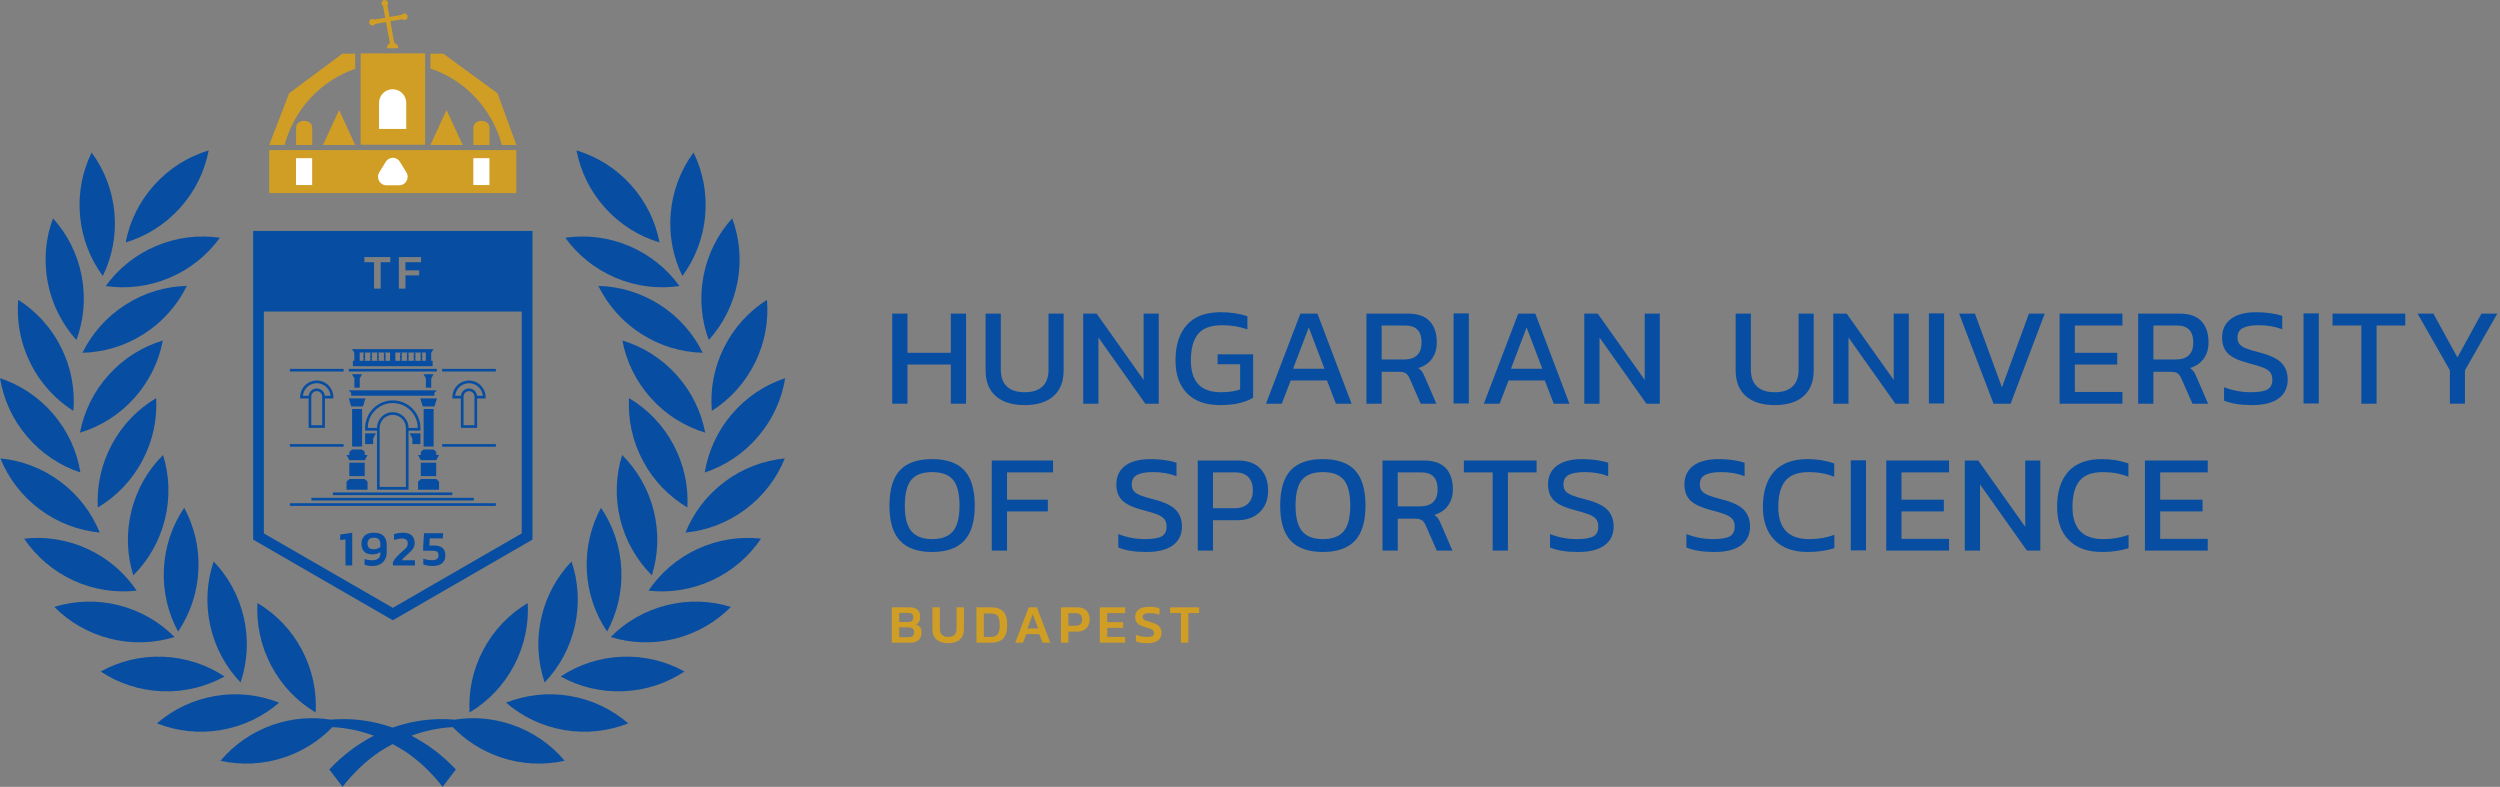 <?xml version="1.0" encoding="UTF-8" standalone="no"?>
<!DOCTYPE svg PUBLIC "-//W3C//DTD SVG 1.1//EN" "http://www.w3.org/Graphics/SVG/1.1/DTD/svg11.dtd">
<svg width="100%" height="100%" viewBox="0 0 753 237" version="1.1" xmlns="http://www.w3.org/2000/svg" xmlns:xlink="http://www.w3.org/1999/xlink" xml:space="preserve" xmlns:serif="http://www.serif.com/" style="fill-rule:evenodd;clip-rule:evenodd;stroke-linejoin:round;stroke-miterlimit:2;">
    <rect x="0" y="0" width="753" height="237" fill="#808080" stroke="none"/>
    <g transform="matrix(2.761,0,0,2.761,268.621,193.565)">
        <path d="M0,-3.849L1.948,-3.849C2.331,-3.849 2.618,-3.759 2.809,-3.58C3,-3.401 3.096,-3.144 3.096,-2.809C3.096,-2.61 3.057,-2.439 2.979,-2.298C2.902,-2.157 2.793,-2.048 2.654,-1.972C2.845,-1.912 2.99,-1.816 3.09,-1.682C3.19,-1.549 3.239,-1.363 3.239,-1.124C3.239,-0.753 3.135,-0.473 2.926,-0.284C2.716,-0.095 2.415,0 2.02,0L0,0L0,-3.849ZM1.799,-2.253C2.162,-2.253 2.343,-2.417 2.343,-2.743C2.343,-2.919 2.298,-3.047 2.208,-3.129C2.119,-3.211 1.962,-3.251 1.739,-3.251L0.807,-3.251L0.807,-2.253L1.799,-2.253ZM1.829,-0.592C2.036,-0.592 2.186,-0.635 2.28,-0.72C2.374,-0.806 2.421,-0.952 2.421,-1.159C2.421,-1.335 2.372,-1.463 2.274,-1.545C2.176,-1.627 2.01,-1.668 1.775,-1.668L0.807,-1.668L0.807,-0.592L1.829,-0.592Z" style="fill:rgb(208,158,37);fill-rule:nonzero;"/>
    </g>
    <g transform="matrix(2.761,0,0,2.761,282.12,184.012)">
        <path d="M0,3.131C-0.305,2.872 -0.457,2.5 -0.457,2.014L-0.457,-0.389L0.35,-0.389L0.35,1.954C0.35,2.245 0.428,2.464 0.586,2.611C0.743,2.759 0.969,2.832 1.264,2.832C1.559,2.832 1.784,2.759 1.94,2.611C2.095,2.464 2.173,2.245 2.173,1.954L2.173,-0.389L2.979,-0.389L2.979,2.014C2.979,2.496 2.828,2.867 2.525,3.128C2.222,3.389 1.802,3.52 1.264,3.52C0.726,3.52 0.305,3.39 0,3.131" style="fill:rgb(208,158,37);fill-rule:nonzero;"/>
    </g>
    <g transform="matrix(2.761,0,0,2.761,294.106,193.565)">
        <path d="M0,-3.849L1.614,-3.849C2.203,-3.849 2.642,-3.697 2.929,-3.392C3.215,-3.087 3.359,-2.592 3.359,-1.906C3.359,-1.253 3.215,-0.772 2.929,-0.463C2.642,-0.154 2.203,0 1.614,0L0,0L0,-3.849ZM1.5,-0.622C1.743,-0.622 1.938,-0.657 2.086,-0.729C2.233,-0.801 2.346,-0.93 2.424,-1.118C2.501,-1.305 2.54,-1.568 2.54,-1.906C2.54,-2.249 2.505,-2.512 2.436,-2.696C2.366,-2.879 2.257,-3.005 2.11,-3.075C1.962,-3.145 1.759,-3.18 1.5,-3.18L0.807,-3.18L0.807,-0.622L1.5,-0.622Z" style="fill:rgb(208,158,37);fill-rule:nonzero;"/>
    </g>
    <g transform="matrix(2.761,0,0,2.761,309.856,193.565)">
        <path d="M0,-3.849L0.885,-3.849L2.349,0L1.512,0L1.147,-0.926L-0.269,-0.926L-0.628,0L-1.47,0L0,-3.849ZM1.028,-1.548L0.436,-3.096L-0.149,-1.548L1.028,-1.548Z" style="fill:rgb(208,158,37);fill-rule:nonzero;"/>
    </g>
    <g transform="matrix(2.761,0,0,2.761,319.567,193.565)">
        <path d="M0,-3.849L1.805,-3.849C2.239,-3.849 2.568,-3.728 2.791,-3.484C3.014,-3.241 3.126,-2.921 3.126,-2.522C3.126,-2.263 3.071,-2.034 2.961,-1.835C2.852,-1.636 2.696,-1.481 2.492,-1.372C2.289,-1.262 2.052,-1.207 1.781,-1.207L0.807,-1.207L0.807,0L0,0L0,-3.849ZM1.614,-1.847C1.841,-1.847 2.014,-1.906 2.134,-2.026C2.253,-2.146 2.313,-2.311 2.313,-2.522C2.313,-2.745 2.257,-2.916 2.146,-3.033C2.034,-3.151 1.867,-3.209 1.643,-3.209L0.807,-3.209L0.807,-1.847L1.614,-1.847Z" style="fill:rgb(208,158,37);fill-rule:nonzero;"/>
    </g>
    <g transform="matrix(2.761,0,0,2.761,331.27,193.565)">
        <path d="M0,-3.849L2.761,-3.849L2.761,-3.221L0.807,-3.221L0.807,-2.235L2.54,-2.235L2.54,-1.614L0.807,-1.614L0.807,-0.622L2.761,-0.622L2.761,0L0,0L0,-3.849Z" style="fill:rgb(208,158,37);fill-rule:nonzero;"/>
    </g>
    <g transform="matrix(2.761,0,0,2.761,342.115,183.351)">
        <path d="M0,3.55L0,2.839C0.179,2.911 0.371,2.968 0.574,3.012C0.777,3.056 0.974,3.078 1.166,3.078C1.464,3.078 1.675,3.05 1.796,2.994C1.918,2.939 1.978,2.823 1.978,2.648C1.978,2.532 1.951,2.441 1.895,2.373C1.839,2.305 1.747,2.246 1.62,2.196C1.492,2.146 1.293,2.084 1.022,2.008C0.62,1.897 0.337,1.757 0.173,1.59C0.01,1.422 -0.072,1.191 -0.072,0.896C-0.072,0.542 0.058,0.269 0.317,0.077C0.576,-0.114 0.952,-0.209 1.447,-0.209C1.67,-0.209 1.882,-0.195 2.083,-0.164C2.284,-0.135 2.449,-0.096 2.576,-0.048L2.576,0.663C2.249,0.54 1.909,0.478 1.554,0.478C1.283,0.478 1.081,0.508 0.947,0.567C0.814,0.627 0.747,0.737 0.747,0.896C0.747,0.996 0.772,1.076 0.822,1.136C0.872,1.195 0.955,1.248 1.073,1.294C1.19,1.34 1.373,1.395 1.62,1.458C2.066,1.578 2.375,1.732 2.546,1.921C2.717,2.111 2.803,2.353 2.803,2.648C2.803,2.994 2.672,3.266 2.409,3.463C2.146,3.661 1.757,3.759 1.243,3.759C0.729,3.759 0.315,3.69 0,3.55" style="fill:rgb(208,158,37);fill-rule:nonzero;"/>
    </g>
    <g transform="matrix(2.761,0,0,2.761,355.702,191.852)">
        <path d="M0,-2.607L-1.184,-2.607L-1.184,-3.228L1.984,-3.228L1.984,-2.607L0.807,-2.607L0.807,0.621L0,0.621L0,-2.607Z" style="fill:rgb(208,158,37);fill-rule:nonzero;"/>
    </g>
    <g transform="matrix(2.761,0,0,2.761,-162.409,-1099.79)">
        <rect x="88.191" y="414.704" width="26.957" height="4.689" style="fill:rgb(208,158,37);"/>
    </g>
    <g transform="matrix(2.761,0,0,2.761,-162.409,-1099.78)">
        <rect x="91.118" y="415.583" width="1.758" height="2.93" style="fill:white;"/>
    </g>
    <g transform="matrix(2.761,0,0,2.761,-162.409,-1099.78)">
        <rect x="110.459" y="415.583" width="1.758" height="2.93" style="fill:white;"/>
    </g>
    <g transform="matrix(2.761,0,0,2.761,89.185,41.684)">
        <path d="M0,-1.199L0,0.719L1.758,0.719L1.758,-1.199C1.758,-1.596 1.364,-1.918 0.879,-1.918C0.394,-1.918 0,-1.596 0,-1.199" style="fill:rgb(208,158,37);fill-rule:nonzero;"/>
    </g>
    <g transform="matrix(2.761,0,0,2.761,142.588,41.684)">
        <path d="M0,-1.199L0,0.719L1.758,0.719L1.758,-1.199C1.758,-1.596 1.364,-1.918 0.879,-1.918C0.394,-1.918 0,-1.596 0,-1.199" style="fill:rgb(208,158,37);fill-rule:nonzero;"/>
    </g>
    <g transform="matrix(2.761,0,0,2.761,106.986,33.152)">
        <path d="M0,3.809L-1.758,0L-3.516,3.809L0,3.809Z" style="fill:rgb(208,158,37);fill-rule:nonzero;"/>
    </g>
    <g transform="matrix(2.761,0,0,2.761,139.351,33.152)">
        <path d="M0,3.809L-1.758,0L-3.516,3.809L0,3.809Z" style="fill:rgb(208,158,37);fill-rule:nonzero;"/>
    </g>
    <g transform="matrix(2.761,0,0,2.761,112.167,6.864)">
        <path d="M0,0.294C0.127,0.294 0.238,0.227 0.301,0.127L1.484,-0.082L1.908,2.227C1.708,2.331 1.57,2.539 1.57,2.78L2.824,2.78C2.824,2.501 2.64,2.267 2.388,2.186L1.957,-0.166L3.249,-0.394C3.312,-0.341 3.392,-0.307 3.48,-0.307C3.678,-0.307 3.837,-0.467 3.837,-0.664C3.837,-0.861 3.678,-1.021 3.48,-1.021C3.36,-1.021 3.255,-0.961 3.19,-0.87L1.87,-0.637L1.636,-1.914C1.681,-1.973 1.71,-2.047 1.71,-2.129C1.71,-2.326 1.55,-2.486 1.353,-2.486C1.155,-2.486 0.996,-2.326 0.996,-2.129C0.996,-2.001 1.063,-1.889 1.164,-1.826L1.398,-0.554L0.217,-0.345C0.157,-0.391 0.082,-0.42 0,-0.42C-0.197,-0.42 -0.357,-0.26 -0.357,-0.063C-0.357,0.134 -0.197,0.294 0,0.294" style="fill:rgb(208,158,37);fill-rule:nonzero;"/>
    </g>
    <g transform="matrix(-2.761,0,0,2.761,399.033,-1143.47)">
        <rect x="98.151" y="419.977" width="7.033" height="9.963" style="fill:rgb(208,158,37);"/>
    </g>
    <g transform="matrix(2.761,0,0,2.761,151.16,16.16)">
        <path d="M0,9.963L1.584,9.963L-0.475,4.324L-6.392,0L-7.793,0L-7.793,1.622C-4.012,2.878 -1.062,6.019 0,9.963" style="fill:rgb(208,158,37);fill-rule:nonzero;"/>
    </g>
    <g transform="matrix(2.761,0,0,2.761,106.986,39.099)">
        <path d="M0,-6.653L0,-8.308L-1.395,-8.308L-7.208,-3.984L-9.377,1.655L-7.705,1.655C-6.651,-2.255 -3.739,-5.376 0,-6.653" style="fill:rgb(208,158,37);fill-rule:nonzero;"/>
    </g>
    <g transform="matrix(-0.461,-2.722,-2.722,0.461,59.529,197.131)">
        <path d="M-6.667,-7.89C-5.472,-5.917 -4.782,-3.604 -4.783,-1.129C-4.782,1.347 -5.472,3.66 -6.667,5.633C-7.862,3.661 -8.551,1.346 -8.551,-1.129C-8.55,-3.604 -7.862,-5.918 -6.667,-7.89" style="fill:rgb(7,78,162);fill-rule:nonzero;"/>
    </g>
    <g transform="matrix(0.111,-2.759,-2.759,-0.111,50.476,184.398)">
        <path d="M-6.756,-6.49C-5.56,-4.517 -4.872,-2.203 -4.872,0.272C-4.872,2.747 -5.561,5.061 -6.756,7.033C-7.952,5.061 -8.64,2.747 -8.64,0.272C-8.64,-2.203 -7.951,-4.517 -6.756,-6.49" style="fill:rgb(7,78,162);fill-rule:nonzero;"/>
    </g>
    <g transform="matrix(0.671,-2.678,-2.678,-0.671,43.264,170.873)">
        <path d="M-6.559,-5.118C-5.364,-3.146 -4.675,-0.832 -4.675,1.643C-4.675,4.119 -5.364,6.433 -6.559,8.405C-7.754,6.433 -8.444,4.119 -8.443,1.644C-8.443,-0.832 -7.754,-3.146 -6.559,-5.118" style="fill:rgb(7,78,162);fill-rule:nonzero;"/>
    </g>
    <g transform="matrix(1.158,-2.507,-2.507,-1.158,38.439,157.969)">
        <path d="M-6.138,-3.926C-4.943,-1.954 -4.254,0.36 -4.254,2.835C-4.254,5.31 -4.943,7.625 -6.138,9.597C-7.333,7.624 -8.022,5.31 -8.023,2.836C-8.023,0.361 -7.334,-1.954 -6.138,-3.926" style="fill:rgb(7,78,162);fill-rule:nonzero;"/>
    </g>
    <g transform="matrix(2.213,1.652,1.652,-2.213,10.091,150.721)">
        <path d="M1.127,-0.374C3.602,-0.375 5.917,0.315 7.888,1.51C5.916,2.706 3.602,3.394 1.127,3.393C-1.348,3.394 -3.662,2.706 -5.634,1.51C-3.662,0.314 -1.347,-0.375 1.127,-0.374" style="fill:rgb(7,78,162);fill-rule:nonzero;"/>
    </g>
    <g transform="matrix(2.101,-1.791,-1.791,-2.101,30.549,131.067)">
        <path d="M-4.387,-1.616C-3.191,0.356 -2.504,2.67 -2.503,5.145C-2.503,7.62 -3.192,9.935 -4.387,11.907C-5.583,9.935 -6.27,7.621 -6.271,5.146C-6.271,2.671 -5.582,0.357 -4.387,-1.616" style="fill:rgb(7,78,162);fill-rule:nonzero;"/>
    </g>
    <g transform="matrix(2.473,-1.228,-1.228,-2.473,28.664,118.318)">
        <path d="M-3.007,-0.705C-1.811,1.267 -1.123,3.581 -1.123,6.056C-1.123,8.532 -1.811,10.846 -3.007,12.818C-4.202,10.845 -4.891,8.532 -4.89,6.057C-4.891,3.582 -4.202,1.267 -3.007,-0.705" style="fill:rgb(7,78,162);fill-rule:nonzero;"/>
    </g>
    <g transform="matrix(2.711,-0.522,-0.522,-2.711,26.423,101.413)">
        <path d="M-1.279,-0.122C-0.083,1.85 0.605,4.165 0.605,6.64C0.605,9.114 -0.084,11.428 -1.279,13.401C-2.475,11.429 -3.163,9.114 -3.163,6.639C-3.163,4.165 -2.474,1.851 -1.279,-0.122" style="fill:rgb(7,78,162);fill-rule:nonzero;"/>
    </g>
    <g transform="matrix(2.75,-0.249,-0.249,-2.75,32.633,82.907)">
        <path d="M-0.609,-0.027C0.587,1.945 1.275,4.259 1.275,6.734C1.275,9.209 0.586,11.524 -0.609,13.495C-1.805,11.523 -2.493,9.209 -2.493,6.735C-2.493,4.26 -1.804,1.945 -0.609,-0.027" style="fill:rgb(7,78,162);fill-rule:nonzero;"/>
    </g>
    <g transform="matrix(1.849,-2.05,-2.05,-1.849,55.523,58.631)">
        <path d="M-1.399,-0.622C1.076,-0.622 3.39,0.066 5.363,1.261C3.391,2.457 1.076,3.146 -1.399,3.146C-3.874,3.146 -6.188,2.458 -8.16,1.263C-6.188,0.067 -3.874,-0.622 -1.399,-0.622" style="fill:rgb(7,78,162);fill-rule:nonzero;"/>
    </g>
    <g transform="matrix(-1.49,-2.325,-2.325,1.49,23.591,88.384)">
        <path d="M-5.693,-10.41C-4.498,-8.437 -3.809,-6.122 -3.809,-3.647C-3.809,-1.173 -4.497,1.141 -5.693,3.114C-6.889,1.141 -7.578,-1.173 -7.577,-3.648C-7.577,-6.123 -6.889,-8.437 -5.693,-10.41" style="fill:rgb(7,78,162);fill-rule:nonzero;"/>
    </g>
    <g transform="matrix(2.543,-1.076,-1.076,-2.543,52.767,82.506)">
        <path d="M-0.734,-0.149C1.74,-0.149 4.055,0.539 6.028,1.734C4.055,2.931 1.741,3.619 -0.734,3.619C-3.209,3.619 -5.524,2.931 -7.496,1.735C-5.524,0.54 -3.209,-0.149 -0.734,-0.149" style="fill:rgb(7,78,162);fill-rule:nonzero;"/>
    </g>
    <g transform="matrix(1.846,-2.053,-2.053,-1.846,41.74,115.886)">
        <path d="M-1.401,-0.625C1.074,-0.624 3.388,0.065 5.361,1.26C3.388,2.455 1.074,3.143 -1.401,3.143C-3.876,3.143 -6.19,2.455 -8.163,1.258C-6.19,0.064 -3.876,-0.625 -1.401,-0.625" style="fill:rgb(7,78,162);fill-rule:nonzero;"/>
    </g>
    <g transform="matrix(1.3,-2.436,-2.436,-1.3,42.572,133.483)">
        <path d="M-1.662,-0.997C0.812,-0.997 3.127,-0.309 5.1,0.887C3.128,2.082 0.813,2.771 -1.662,2.771C-4.137,2.772 -6.451,2.083 -8.424,0.887C-6.452,-0.308 -4.137,-0.996 -1.662,-0.997" style="fill:rgb(7,78,162);fill-rule:nonzero;"/>
    </g>
    <g transform="matrix(0.662,-2.681,-2.681,-0.662,47.05,150.562)">
        <path d="M-1.829,-1.432C0.646,-1.432 2.96,-0.745 4.933,0.451C2.961,1.646 0.646,2.336 -1.829,2.335C-4.304,2.335 -6.618,1.648 -8.591,0.452C-6.618,-0.743 -4.304,-1.433 -1.829,-1.432" style="fill:rgb(7,78,162);fill-rule:nonzero;"/>
    </g>
    <g transform="matrix(0.136,-2.758,-2.758,-0.136,55.07,166.411)">
        <path d="M-1.882,-1.791C0.593,-1.791 2.906,-1.103 4.88,0.092C2.907,1.288 0.593,1.977 -1.882,1.977C-4.358,1.978 -6.671,1.29 -8.644,0.094C-6.671,-1.102 -4.357,-1.791 -1.882,-1.791" style="fill:rgb(7,78,162);fill-rule:nonzero;"/>
    </g>
    <g transform="matrix(0.599,2.695,2.695,-0.599,66.206,182.626)">
        <path d="M1.839,-1.475C4.313,-1.476 6.628,-0.787 8.601,0.409C6.627,1.604 4.313,2.292 1.839,2.293C-0.636,2.293 -2.95,1.604 -4.923,0.408C-2.95,-0.787 -0.636,-1.475 1.839,-1.475" style="fill:rgb(7,78,162);fill-rule:nonzero;"/>
    </g>
    <g transform="matrix(2.438,-1.296,-1.296,-2.438,101.79,208.557)">
        <path d="M-3.175,-0.792C-1.979,1.181 -1.291,3.495 -1.29,5.97C-1.29,8.445 -1.979,10.759 -3.175,12.732C-4.369,10.76 -5.058,8.445 -5.058,5.97C-5.058,3.496 -4.37,1.182 -3.175,-0.792" style="fill:rgb(7,78,162);fill-rule:nonzero;"/>
    </g>
    <g transform="matrix(2.761,0,0,2.761,154.069,234.647)">
        <path d="M0,-5.946C-2.069,-6.647 -4.191,-6.798 -6.21,-6.481C-8.483,-6.683 -10.784,-6.387 -12.973,-5.611C-15.162,-6.387 -17.463,-6.683 -19.736,-6.481C-21.754,-6.798 -23.877,-6.647 -25.946,-5.946C-28.29,-5.152 -30.261,-3.758 -31.746,-1.993C-29.494,-1.493 -27.082,-1.583 -24.737,-2.377C-22.697,-3.068 -20.94,-4.214 -19.539,-5.663C-18.017,-5.592 -16.495,-5.266 -15.026,-4.725C-16.779,-3.825 -18.423,-2.595 -19.876,-1.045L-18.431,0.852C-17.242,-0.681 -15.857,-2.003 -14.338,-3.016C-13.893,-3.302 -13.437,-3.567 -12.973,-3.811C-12.509,-3.567 -12.053,-3.302 -11.608,-3.016C-10.089,-2.003 -8.704,-0.681 -7.515,0.852L-6.07,-1.045C-7.523,-2.595 -9.167,-3.825 -10.92,-4.725C-9.451,-5.266 -7.929,-5.592 -6.407,-5.663C-5.006,-4.214 -3.249,-3.068 -1.209,-2.377C1.136,-1.583 3.548,-1.493 5.8,-1.993C4.315,-3.758 2.344,-5.152 0,-5.946" style="fill:rgb(7,78,162);fill-rule:nonzero;"/>
    </g>
    <g transform="matrix(-0.461,2.722,2.722,0.461,176.969,197.131)">
        <path d="M6.667,-7.89C7.862,-5.918 8.55,-3.604 8.551,-1.129C8.551,1.346 7.862,3.661 6.667,5.633C5.472,3.66 4.782,1.347 4.783,-1.129C4.782,-3.604 5.472,-5.917 6.667,-7.89" style="fill:rgb(7,78,162);fill-rule:nonzero;"/>
    </g>
    <g transform="matrix(-2.759,0.111,0.111,2.759,187.937,208.195)">
        <path d="M0.075,-3.768C2.55,-3.768 4.865,-3.079 6.837,-1.883C4.865,-0.688 2.551,0.001 0.075,0.001C-2.4,0.001 -4.714,-0.688 -6.686,-1.884C-4.714,-3.079 -2.4,-3.767 0.075,-3.768" style="fill:rgb(7,78,162);fill-rule:nonzero;"/>
    </g>
    <g transform="matrix(-2.678,0.671,0.671,2.678,204.492,191.925)">
        <path d="M0.458,-3.712C2.933,-3.711 5.247,-3.023 7.22,-1.828C5.247,-0.632 2.933,0.057 0.458,0.057C-2.017,0.056 -4.331,-0.632 -6.304,-1.827C-4.331,-3.023 -2.017,-3.712 0.458,-3.712" style="fill:rgb(7,78,162);fill-rule:nonzero;"/>
    </g>
    <g transform="matrix(-2.507,1.158,1.158,2.507,216.234,173.446)">
        <path d="M0.79,-3.595C3.265,-3.594 5.579,-2.905 7.551,-1.71C5.579,-0.515 3.265,0.174 0.79,0.174C-1.685,0.173 -3.999,-0.516 -5.971,-1.711C-3.999,-2.906 -1.685,-3.595 0.79,-3.595" style="fill:rgb(7,78,162);fill-rule:nonzero;"/>
    </g>
    <g transform="matrix(1.652,2.213,2.213,-1.652,203.519,143.935)">
        <path d="M5.419,-2.717C6.614,-0.744 7.302,1.57 7.303,4.045C7.302,6.52 6.614,8.834 5.419,10.807C4.223,8.834 3.535,6.52 3.534,4.045C3.535,1.57 4.223,-0.744 5.419,-2.717" style="fill:rgb(7,78,162);fill-rule:nonzero;"/>
    </g>
    <g transform="matrix(1.792,-2.101,-2.101,-1.792,229.522,127.292)">
        <path d="M-1.434,-0.662C1.041,-0.662 3.355,0.027 5.328,1.223C3.355,2.418 1.041,3.107 -1.434,3.106C-3.909,3.106 -6.223,2.418 -8.196,1.222C-6.223,0.026 -3.909,-0.662 -1.434,-0.662" style="fill:rgb(7,78,162);fill-rule:nonzero;"/>
    </g>
    <g transform="matrix(2.473,1.228,1.228,-2.473,207.834,118.318)">
        <path d="M3.007,-0.705C4.202,1.267 4.891,3.582 4.89,6.057C4.891,8.532 4.202,10.845 3.007,12.818C1.811,10.846 1.123,8.532 1.123,6.056C1.123,3.581 1.811,1.267 3.007,-0.705" style="fill:rgb(7,78,162);fill-rule:nonzero;"/>
    </g>
    <g transform="matrix(2.711,0.522,0.522,-2.711,210.075,101.413)">
        <path d="M1.279,-0.122C2.474,1.851 3.163,4.165 3.163,6.639C3.163,9.114 2.475,11.429 1.279,13.401C0.084,11.428 -0.605,9.114 -0.605,6.64C-0.605,4.165 0.083,1.85 1.279,-0.122" style="fill:rgb(7,78,162);fill-rule:nonzero;"/>
    </g>
    <g transform="matrix(0.248,-2.75,-2.75,-0.248,208.146,59.422)">
        <path d="M-1.876,-1.715C0.599,-1.715 2.913,-1.027 4.886,0.168C2.913,1.365 0.599,2.053 -1.876,2.054C-4.352,2.054 -6.665,1.365 -8.638,0.17C-6.666,-1.026 -4.352,-1.714 -1.876,-1.715" style="fill:rgb(7,78,162);fill-rule:nonzero;"/>
    </g>
    <g transform="matrix(2.05,-1.85,-1.85,-2.05,204.722,61.078)">
        <path d="M-4.53,-1.741C-3.334,0.232 -2.646,2.546 -2.645,5.021C-2.646,7.496 -3.334,9.81 -4.529,11.782C-5.725,9.809 -6.413,7.495 -6.414,5.02C-6.413,2.545 -5.725,0.231 -4.53,-1.741" style="fill:rgb(7,78,162);fill-rule:nonzero;"/>
    </g>
    <g transform="matrix(2.325,1.49,1.49,-2.325,191.219,98.359)">
        <path d="M1.016,-0.298C3.491,-0.297 5.806,0.391 7.778,1.587C5.806,2.782 3.491,3.47 1.017,3.47C-1.459,3.47 -3.773,2.781 -5.745,1.585C-3.773,0.391 -1.458,-0.298 1.016,-0.298" style="fill:rgb(7,78,162);fill-rule:nonzero;"/>
    </g>
    <g transform="matrix(2.543,1.076,1.076,-2.543,183.73,82.506)">
        <path d="M0.734,-0.149C3.209,-0.149 5.524,0.54 7.496,1.735C5.524,2.931 3.209,3.619 0.734,3.619C-1.741,3.619 -4.055,2.931 -6.028,1.734C-4.055,0.539 -1.74,-0.149 0.734,-0.149" style="fill:rgb(7,78,162);fill-rule:nonzero;"/>
    </g>
    <g transform="matrix(-1.846,-2.053,-2.053,1.846,194.758,115.886)">
        <path d="M-1.401,-3.143C1.074,-3.144 3.388,-2.456 5.36,-1.26C3.388,-0.064 1.075,0.624 -1.401,0.624C-3.876,0.625 -6.189,-0.064 -8.162,-1.259C-6.19,-2.454 -3.877,-3.143 -1.401,-3.143" style="fill:rgb(7,78,162);fill-rule:nonzero;"/>
    </g>
    <g transform="matrix(2.436,-1.3,-1.3,-2.436,213.76,146.768)">
        <path d="M-3.184,-0.797C-1.988,1.176 -1.3,3.49 -1.3,5.965C-1.3,8.441 -1.989,10.754 -3.184,12.727C-4.38,10.754 -5.069,8.44 -5.068,5.965C-5.069,3.49 -4.38,1.176 -3.184,-0.797" style="fill:rgb(7,78,162);fill-rule:nonzero;"/>
    </g>
    <g transform="matrix(-0.662,-2.681,-2.681,0.662,189.448,150.561)">
        <path d="M-1.829,-2.335C0.646,-2.336 2.96,-1.646 4.933,-0.451C2.96,0.745 0.645,1.432 -1.829,1.432C-4.304,1.433 -6.619,0.743 -8.591,-0.452C-6.618,-1.648 -4.304,-2.335 -1.829,-2.335" style="fill:rgb(7,78,162);fill-rule:nonzero;"/>
    </g>
    <g transform="matrix(0.136,2.758,2.758,-0.136,181.428,166.411)">
        <path d="M1.882,-1.791C4.357,-1.791 6.671,-1.102 8.644,0.094C6.671,1.29 4.358,1.978 1.882,1.977C-0.593,1.977 -2.907,1.288 -4.88,0.092C-2.906,-1.103 -0.593,-1.791 1.882,-1.791" style="fill:rgb(7,78,162);fill-rule:nonzero;"/>
    </g>
    <g transform="matrix(0.599,-2.695,-2.695,-0.599,170.292,182.626)">
        <path d="M-1.839,-1.475C0.636,-1.475 2.95,-0.787 4.923,0.408C2.95,1.604 0.636,2.293 -1.839,2.293C-4.313,2.292 -6.627,1.604 -8.601,0.409C-6.628,-0.787 -4.313,-1.476 -1.839,-1.475" style="fill:rgb(7,78,162);fill-rule:nonzero;"/>
    </g>
    <g transform="matrix(1.296,-2.438,-2.438,-1.296,154.499,195.208)">
        <path d="M-1.663,-1C0.811,-1 3.126,-0.311 5.098,0.885C3.125,2.08 0.811,2.768 -1.663,2.769C-4.138,2.769 -6.453,2.08 -8.425,0.884C-6.452,-0.311 -4.138,-0.999 -1.663,-1" style="fill:rgb(7,78,162);fill-rule:nonzero;"/>
    </g>
    <g transform="matrix(2.761,0,0,2.761,120.753,119.191)">
        <path d="M3.911,-0.585L-5.687,-0.585L-5.427,-0.303L-5.427,0L3.651,0L3.651,-0.303L3.911,-0.585Z" style="fill:rgb(7,78,162);fill-rule:nonzero;"/>
    </g>
    <g transform="matrix(2.761,0,0,2.761,120.718,111.895)">
        <path d="M3.924,-0.286L-5.674,-0.286L-5.674,0L3.924,0L3.924,-0.286Z" style="fill:rgb(7,78,162);fill-rule:nonzero;"/>
    </g>
    <g transform="matrix(2.761,0,0,2.761,96.881,111.895)">
        <path d="M2.396,-0.286L-3.465,-0.286L-3.465,0L2.396,0L2.396,-0.286Z" style="fill:rgb(7,78,162);fill-rule:nonzero;"/>
    </g>
    <g transform="matrix(2.761,0,0,2.761,96.881,134.551)">
        <path d="M2.396,-0.286L-3.465,-0.286L-3.465,0L2.396,0L2.396,-0.286Z" style="fill:rgb(7,78,162);fill-rule:nonzero;"/>
    </g>
    <g transform="matrix(2.761,0,0,2.761,121.531,149.135)">
        <path d="M5.327,-0.292L-7.704,-0.292L-7.704,0L5.327,0L5.327,-0.292Z" style="fill:rgb(7,78,162);fill-rule:nonzero;"/>
    </g>
    <g transform="matrix(2.761,0,0,2.761,122.713,150.755)">
        <path d="M7.242,-0.293L-10.477,-0.293L-10.477,0L7.242,0L7.242,-0.293Z" style="fill:rgb(7,78,162);fill-rule:nonzero;"/>
    </g>
    <g transform="matrix(2.761,0,0,2.761,123.993,152.373)">
        <path d="M9.184,-0.293L-13.284,-0.293L-13.284,0L9.184,0L9.184,-0.293Z" style="fill:rgb(7,78,162);fill-rule:nonzero;"/>
    </g>
    <g transform="matrix(2.761,0,0,2.761,106.292,110.295)">
        <path d="M0,-0.586L0,0L8.699,0L8.699,-0.586L0,-0.586Z" style="fill:rgb(7,78,162);fill-rule:nonzero;"/>
    </g>
    <g transform="matrix(2.761,0,0,2.761,120.484,106.174)">
        <path d="M3.666,-0.368L-5.246,-0.368L-4.979,0L3.406,0L3.666,-0.368Z" style="fill:rgb(7,78,162);fill-rule:nonzero;"/>
    </g>
    <g transform="matrix(2.761,0,0,2.761,-162.409,-988.34)">
        <rect x="101.371" y="396.335" width="0.586" height="1.065" style="fill:rgb(7,78,162);"/>
    </g>
    <g transform="matrix(2.761,0,0,2.761,-162.409,-988.34)">
        <rect x="97.475" y="396.335" width="0.586" height="1.065" style="fill:rgb(7,78,162);"/>
    </g>
    <g transform="matrix(2.761,0,0,2.761,-162.409,-988.34)">
        <rect x="105.275" y="396.335" width="0.586" height="1.065" style="fill:rgb(7,78,162);"/>
    </g>
    <g transform="matrix(2.761,0,0,2.761,109.87,135.379)">
        <path d="M0,1.172L0.304,0.602L0,0.602L0,0.266L-0.297,0L-1.387,0L-1.684,0.266L-1.684,0.602L-1.988,0.602L-1.684,1.172L0,1.172Z" style="fill:rgb(7,78,162);fill-rule:nonzero;"/>
    </g>
    <g transform="matrix(-2.761,0,0,2.761,377.499,-945.481)">
        <rect x="97.223" y="387.055" width="1.09" height="4.103" style="fill:rgb(7,78,162);"/>
    </g>
    <g transform="matrix(0.816,2.638,2.638,-0.816,107.973,118.456)">
        <path d="M0.222,-1.18L1.142,-1.18L1.52,0.042L0.76,0.561L0.222,-1.18Z" style="fill:rgb(7,78,162);fill-rule:nonzero;"/>
    </g>
    <g transform="matrix(2.761,0,0,2.761,108.357,112.706)">
        <path d="M0,1.471L0,0.458L0.254,0L-0.846,0L-0.587,0.458L-0.587,1.471L0,1.471Z" style="fill:rgb(7,78,162);fill-rule:nonzero;"/>
    </g>
    <g transform="matrix(2.761,0,0,2.761,-162.409,-920.399)">
        <rect x="96.926" y="383.832" width="1.684" height="1.465" style="fill:rgb(7,78,162);"/>
    </g>
    <g transform="matrix(2.761,0,0,2.761,110.71,146.708)">
        <path d="M0,-0.588L-0.304,-0.88L-1.988,-0.88L-2.293,-0.588L-2.293,0.292L0,0.292L0,-0.588Z" style="fill:rgb(7,78,162);fill-rule:nonzero;"/>
    </g>
    <g transform="matrix(2.761,0,0,2.761,131.405,135.379)">
        <path d="M0,1.172L0.304,0.602L0,0.602L0,0.266L-0.297,0L-1.387,0L-1.684,0.266L-1.684,0.602L-1.988,0.602L-1.684,1.172L0,1.172Z" style="fill:rgb(7,78,162);fill-rule:nonzero;"/>
    </g>
    <g transform="matrix(-2.761,0,0,2.761,420.573,-945.481)">
        <rect x="105.023" y="387.055" width="1.09" height="4.103" style="fill:rgb(7,78,162);"/>
    </g>
    <g transform="matrix(0.819,2.637,2.637,-0.819,129.504,118.454)">
        <path d="M0.221,-1.18L1.142,-1.18L1.521,0.042L0.762,0.561L0.221,-1.18Z" style="fill:rgb(7,78,162);fill-rule:nonzero;"/>
    </g>
    <g transform="matrix(2.761,0,0,2.761,129.892,112.706)">
        <path d="M0,1.471L0,0.458L0.254,0L-0.846,0L-0.587,0.458L-0.587,1.471L0,1.471Z" style="fill:rgb(7,78,162);fill-rule:nonzero;"/>
    </g>
    <g transform="matrix(2.761,0,0,2.761,-162.409,-920.399)">
        <rect x="104.725" y="383.832" width="1.684" height="1.465" style="fill:rgb(7,78,162);"/>
    </g>
    <g transform="matrix(2.761,0,0,2.761,132.245,146.708)">
        <path d="M0,-0.588L-0.304,-0.88L-1.988,-0.88L-2.293,-0.588L-2.293,0.292L0,0.292L0,-0.588Z" style="fill:rgb(7,78,162);fill-rule:nonzero;"/>
    </g>
    <g transform="matrix(2.761,0,0,2.761,109.969,130.524)">
        <path d="M0,1.172L0.879,1.172L0.879,0.586L1.172,0L0,0L0,1.172Z" style="fill:rgb(7,78,162);fill-rule:nonzero;"/>
    </g>
    <g transform="matrix(2.761,0,0,2.761,126.635,130.524)">
        <path d="M0,1.172L-0.879,1.172L-0.879,0.586L-1.172,0L0,0L0,1.172Z" style="fill:rgb(7,78,162);fill-rule:nonzero;"/>
    </g>
    <g transform="matrix(2.761,0,0,2.761,122.359,26.88)">
        <path d="M0,4.328L-2.968,4.328L-2.968,1.484C-2.968,0.664 -2.304,0 -1.484,0C-0.664,0 0,0.664 0,1.484L0,4.328Z" style="fill:white;fill-rule:nonzero;"/>
    </g>
    <g transform="matrix(2.761,0,0,2.761,114.241,51.027)">
        <path d="M0,0.317L0.712,-0.837C1.066,-1.412 1.887,-1.412 2.241,-0.837L2.953,0.317C3.331,0.931 2.899,1.729 2.188,1.729L0.765,1.729C0.054,1.729 -0.378,0.931 0,0.317" style="fill:white;fill-rule:nonzero;"/>
    </g>
    <g transform="matrix(2.761,0,0,2.761,127.204,106.175)">
        <path d="M0,0.906L0,0.87L-0.023,0.87C-0.005,0.853 0.006,0.83 0.006,0.804C0.006,0.781 -0.002,0.761 -0.017,0.744C-0.059,0.69 -0.045,0.655 -0.009,0.602L-0.01,0.602C0.001,0.587 0.006,0.57 0.006,0.551C0.006,0.526 -0.005,0.502 -0.023,0.485L0,0.485L0,0.427L-0.023,0.427C-0.005,0.41 0.006,0.387 0.006,0.361C0.006,0.339 -0.002,0.318 -0.017,0.302C-0.059,0.248 -0.045,0.212 -0.009,0.159L-0.01,0.159C0.001,0.144 0.006,0.127 0.006,0.108C0.006,0.083 -0.005,0.06 -0.023,0.043L0,0.043L0,0L-0.2,0L-0.2,0.043L-0.177,0.043C-0.195,0.06 -0.206,0.083 -0.206,0.108C-0.206,0.128 -0.2,0.147 -0.188,0.162C-0.155,0.213 -0.144,0.25 -0.183,0.301C-0.198,0.317 -0.206,0.338 -0.206,0.361C-0.206,0.387 -0.195,0.41 -0.177,0.427L-0.2,0.427L-0.2,0.485L-0.177,0.485C-0.195,0.502 -0.206,0.526 -0.206,0.551C-0.206,0.571 -0.2,0.59 -0.188,0.605C-0.155,0.656 -0.144,0.692 -0.183,0.744C-0.198,0.76 -0.206,0.781 -0.206,0.804C-0.206,0.83 -0.195,0.853 -0.177,0.87L-0.2,0.87L-0.2,0.906L-0.744,0.906L-0.744,0.87L-0.766,0.87C-0.748,0.853 -0.737,0.83 -0.737,0.804C-0.737,0.781 -0.746,0.761 -0.761,0.744L-0.76,0.744C-0.803,0.69 -0.789,0.655 -0.753,0.602C-0.743,0.587 -0.737,0.57 -0.737,0.551C-0.737,0.526 -0.748,0.502 -0.766,0.485L-0.744,0.485L-0.744,0.427L-0.766,0.427C-0.748,0.41 -0.737,0.387 -0.737,0.361C-0.737,0.339 -0.746,0.318 -0.761,0.302L-0.76,0.302C-0.803,0.248 -0.789,0.212 -0.753,0.159C-0.743,0.144 -0.737,0.127 -0.737,0.108C-0.737,0.083 -0.748,0.06 -0.766,0.043L-0.744,0.043L-0.744,0L-0.944,0L-0.944,0.043L-0.921,0.043C-0.939,0.06 -0.95,0.083 -0.95,0.108C-0.95,0.128 -0.943,0.147 -0.932,0.162C-0.899,0.213 -0.887,0.25 -0.926,0.301C-0.941,0.317 -0.95,0.338 -0.95,0.361C-0.95,0.387 -0.939,0.41 -0.921,0.427L-0.944,0.427L-0.944,0.485L-0.921,0.485C-0.939,0.502 -0.95,0.526 -0.95,0.551C-0.95,0.571 -0.943,0.59 -0.932,0.605C-0.899,0.656 -0.887,0.692 -0.926,0.744C-0.941,0.76 -0.95,0.781 -0.95,0.804C-0.95,0.83 -0.939,0.853 -0.921,0.87L-0.944,0.87L-0.944,0.906L-1.487,0.906L-1.487,0.87L-1.51,0.87C-1.492,0.853 -1.481,0.83 -1.481,0.804C-1.481,0.781 -1.49,0.761 -1.504,0.744C-1.547,0.69 -1.532,0.655 -1.496,0.602L-1.497,0.602C-1.487,0.587 -1.481,0.57 -1.481,0.551C-1.481,0.526 -1.492,0.502 -1.51,0.485L-1.487,0.485L-1.487,0.427L-1.51,0.427C-1.492,0.41 -1.481,0.387 -1.481,0.361C-1.481,0.339 -1.49,0.318 -1.504,0.302C-1.547,0.248 -1.532,0.212 -1.496,0.159L-1.497,0.159C-1.487,0.144 -1.481,0.127 -1.481,0.108C-1.481,0.083 -1.492,0.06 -1.51,0.043L-1.487,0.043L-1.487,0L-1.687,0L-1.687,0.043L-1.665,0.043C-1.683,0.06 -1.694,0.083 -1.694,0.108C-1.694,0.128 -1.687,0.147 -1.675,0.162C-1.643,0.213 -1.631,0.25 -1.67,0.301C-1.685,0.317 -1.694,0.338 -1.694,0.361C-1.694,0.387 -1.683,0.41 -1.665,0.427L-1.687,0.427L-1.687,0.485L-1.665,0.485C-1.683,0.502 -1.694,0.526 -1.694,0.551C-1.694,0.571 -1.687,0.59 -1.675,0.605C-1.643,0.656 -1.631,0.692 -1.67,0.744C-1.685,0.76 -1.694,0.781 -1.694,0.804C-1.694,0.83 -1.683,0.853 -1.665,0.87L-1.687,0.87L-1.687,0.906L-2.231,0.906L-2.231,0.87L-2.254,0.87C-2.235,0.853 -2.224,0.83 -2.224,0.804C-2.224,0.781 -2.233,0.761 -2.248,0.744C-2.29,0.69 -2.276,0.655 -2.24,0.602C-2.23,0.587 -2.224,0.57 -2.224,0.551C-2.224,0.526 -2.235,0.502 -2.254,0.485L-2.231,0.485L-2.231,0.427L-2.254,0.427C-2.235,0.41 -2.224,0.387 -2.224,0.361C-2.224,0.339 -2.233,0.318 -2.248,0.302C-2.29,0.248 -2.276,0.212 -2.24,0.159C-2.23,0.144 -2.224,0.127 -2.224,0.108C-2.224,0.083 -2.235,0.06 -2.254,0.043L-2.231,0.043L-2.231,0L-2.431,0L-2.431,0.043L-2.408,0.043C-2.426,0.06 -2.437,0.083 -2.437,0.108C-2.437,0.128 -2.431,0.147 -2.419,0.162C-2.386,0.213 -2.375,0.25 -2.414,0.301C-2.428,0.317 -2.437,0.338 -2.437,0.361C-2.437,0.387 -2.426,0.41 -2.408,0.427L-2.431,0.427L-2.431,0.485L-2.408,0.485C-2.426,0.502 -2.437,0.526 -2.437,0.551C-2.437,0.571 -2.431,0.59 -2.419,0.605C-2.386,0.656 -2.375,0.692 -2.414,0.744C-2.428,0.76 -2.437,0.781 -2.437,0.804C-2.437,0.83 -2.426,0.853 -2.408,0.87L-2.431,0.87L-2.431,0.906L-4.001,0.906L-4.001,0.87L-4.023,0.87C-4.005,0.853 -3.994,0.83 -3.994,0.804C-3.994,0.781 -4.003,0.76 -4.018,0.744C-4.057,0.692 -4.045,0.656 -4.013,0.605C-4.001,0.59 -3.994,0.571 -3.994,0.551C-3.994,0.526 -4.005,0.502 -4.023,0.485L-4.001,0.485L-4.001,0.427L-4.023,0.427C-4.005,0.41 -3.994,0.387 -3.994,0.361C-3.994,0.338 -4.003,0.317 -4.018,0.301C-4.057,0.25 -4.045,0.213 -4.013,0.162C-4.001,0.147 -3.994,0.128 -3.994,0.108C-3.994,0.083 -4.005,0.06 -4.023,0.043L-4.001,0.043L-4.001,0L-4.201,0L-4.201,0.043L-4.178,0.043C-4.196,0.06 -4.207,0.083 -4.207,0.108C-4.207,0.127 -4.201,0.144 -4.191,0.159L-4.192,0.159C-4.156,0.212 -4.141,0.248 -4.184,0.302C-4.198,0.318 -4.207,0.339 -4.207,0.361C-4.207,0.387 -4.196,0.41 -4.178,0.427L-4.201,0.427L-4.201,0.485L-4.178,0.485C-4.196,0.502 -4.207,0.526 -4.207,0.551C-4.207,0.57 -4.201,0.587 -4.191,0.602L-4.192,0.602C-4.156,0.655 -4.141,0.69 -4.184,0.744C-4.198,0.761 -4.207,0.781 -4.207,0.804C-4.207,0.83 -4.196,0.853 -4.178,0.87L-4.201,0.87L-4.201,0.906L-4.744,0.906L-4.744,0.87L-4.767,0.87C-4.749,0.853 -4.738,0.83 -4.738,0.804C-4.738,0.781 -4.747,0.76 -4.762,0.744C-4.801,0.692 -4.789,0.656 -4.756,0.605C-4.745,0.59 -4.738,0.571 -4.738,0.551C-4.738,0.526 -4.749,0.502 -4.767,0.485L-4.744,0.485L-4.744,0.427L-4.767,0.427C-4.749,0.41 -4.738,0.387 -4.738,0.361C-4.738,0.338 -4.747,0.317 -4.762,0.301C-4.801,0.25 -4.789,0.213 -4.756,0.162C-4.745,0.147 -4.738,0.128 -4.738,0.108C-4.738,0.083 -4.749,0.06 -4.767,0.043L-4.744,0.043L-4.744,0L-4.944,0L-4.944,0.043L-4.922,0.043C-4.94,0.06 -4.951,0.083 -4.951,0.108C-4.951,0.127 -4.945,0.144 -4.935,0.159C-4.899,0.212 -4.885,0.248 -4.927,0.302C-4.942,0.318 -4.951,0.339 -4.951,0.361C-4.951,0.387 -4.94,0.41 -4.922,0.427L-4.944,0.427L-4.944,0.485L-4.922,0.485C-4.94,0.502 -4.951,0.526 -4.951,0.551C-4.951,0.57 -4.945,0.587 -4.935,0.602C-4.899,0.655 -4.885,0.69 -4.927,0.744C-4.942,0.761 -4.951,0.781 -4.951,0.804C-4.951,0.83 -4.94,0.853 -4.922,0.87L-4.944,0.87L-4.944,0.906L-5.488,0.906L-5.488,0.87L-5.511,0.87C-5.493,0.853 -5.482,0.83 -5.482,0.804C-5.482,0.781 -5.49,0.76 -5.505,0.744C-5.544,0.692 -5.533,0.656 -5.5,0.605C-5.488,0.59 -5.482,0.571 -5.482,0.551C-5.482,0.526 -5.493,0.502 -5.511,0.485L-5.488,0.485L-5.488,0.427L-5.511,0.427C-5.493,0.41 -5.482,0.387 -5.482,0.361C-5.482,0.338 -5.49,0.317 -5.505,0.301C-5.544,0.25 -5.533,0.213 -5.5,0.162C-5.488,0.147 -5.482,0.128 -5.482,0.108C-5.482,0.083 -5.493,0.06 -5.511,0.043L-5.488,0.043L-5.488,0L-5.688,0L-5.688,0.043L-5.665,0.043C-5.683,0.06 -5.694,0.083 -5.694,0.108C-5.694,0.127 -5.689,0.144 -5.678,0.159L-5.679,0.159C-5.643,0.212 -5.629,0.248 -5.671,0.302C-5.686,0.318 -5.694,0.339 -5.694,0.361C-5.694,0.387 -5.683,0.41 -5.665,0.427L-5.688,0.427L-5.688,0.485L-5.665,0.485C-5.683,0.502 -5.694,0.526 -5.694,0.551C-5.694,0.57 -5.689,0.587 -5.678,0.602L-5.679,0.602C-5.643,0.655 -5.629,0.69 -5.671,0.744C-5.686,0.761 -5.694,0.781 -5.694,0.804C-5.694,0.83 -5.683,0.853 -5.665,0.87L-5.688,0.87L-5.688,0.906L-6.231,0.906L-6.231,0.87L-6.254,0.87C-6.236,0.853 -6.225,0.83 -6.225,0.804C-6.225,0.781 -6.234,0.76 -6.249,0.744C-6.288,0.692 -6.276,0.656 -6.243,0.605C-6.232,0.59 -6.225,0.571 -6.225,0.551C-6.225,0.526 -6.236,0.502 -6.254,0.485L-6.231,0.485L-6.231,0.427L-6.254,0.427C-6.236,0.41 -6.225,0.387 -6.225,0.361C-6.225,0.338 -6.234,0.317 -6.249,0.301C-6.288,0.25 -6.276,0.213 -6.243,0.162C-6.232,0.147 -6.225,0.128 -6.225,0.108C-6.225,0.083 -6.236,0.06 -6.254,0.043L-6.231,0.043L-6.231,0L-6.432,0L-6.432,0.043L-6.409,0.043C-6.427,0.06 -6.438,0.083 -6.438,0.108C-6.438,0.127 -6.432,0.144 -6.422,0.159C-6.387,0.212 -6.372,0.248 -6.415,0.302C-6.429,0.318 -6.438,0.339 -6.438,0.361C-6.438,0.387 -6.427,0.41 -6.409,0.427L-6.432,0.427L-6.432,0.485L-6.409,0.485C-6.427,0.502 -6.438,0.526 -6.438,0.551C-6.438,0.57 -6.432,0.587 -6.422,0.602C-6.387,0.655 -6.372,0.69 -6.415,0.744C-6.429,0.761 -6.438,0.781 -6.438,0.804C-6.438,0.83 -6.427,0.853 -6.409,0.87L-6.432,0.87L-6.432,0.906" style="fill:rgb(7,78,162);fill-rule:nonzero;"/>
    </g>
    <g transform="matrix(2.761,0,0,2.761,126.635,120.591)">
        <path d="M0,3.303L-1.442,3.303L-1.442,3.01L-0.293,3.01C-0.296,1.511 -1.517,0.293 -3.017,0.293C-4.518,0.293 -5.739,1.511 -5.742,3.01L-4.594,3.01L-4.594,3.303L-6.035,3.303L-6.035,3.017C-6.035,1.354 -4.681,0 -3.017,0C-1.354,0 0,1.354 0,3.017L0,3.303Z" style="fill:rgb(7,78,162);fill-rule:nonzero;"/>
    </g>
    <g transform="matrix(2.761,0,0,2.761,123.057,124.148)">
        <path d="M0,8.45L-3.445,8.45L-3.445,1.722C-3.445,0.773 -2.672,0 -1.722,0C-0.773,0 0,0.773 0,1.722L0,8.45ZM-3.152,8.158L-0.293,8.158L-0.293,1.722C-0.293,0.934 -0.934,0.292 -1.722,0.292C-2.511,0.292 -3.152,0.934 -3.152,1.722L-3.152,8.158Z" style="fill:rgb(7,78,162);fill-rule:nonzero;"/>
    </g>
    <g transform="matrix(2.761,0,0,2.761,100.403,114.614)">
        <path d="M0,1.957L-1.039,1.957L-1.039,1.665L-0.3,1.665C-0.373,0.896 -1.023,0.293 -1.811,0.293C-2.598,0.293 -3.248,0.896 -3.321,1.665L-2.582,1.665L-2.582,1.957L-3.621,1.957L-3.621,1.811C-3.621,0.812 -2.809,0 -1.811,0C-0.812,0 0,0.812 0,1.811L0,1.957Z" style="fill:rgb(7,78,162);fill-rule:nonzero;"/>
    </g>
    <g transform="matrix(2.761,0,0,2.761,97.856,117.002)">
        <path d="M0,4.301L-1.775,4.301L-1.775,0.888C-1.775,0.398 -1.377,0 -0.888,0C-0.398,0 0,0.398 0,0.888L0,4.301ZM-1.483,4.008L-0.293,4.008L-0.293,0.888C-0.293,0.559 -0.559,0.292 -0.888,0.292C-1.216,0.292 -1.483,0.559 -1.483,0.888L-1.483,4.008Z" style="fill:rgb(7,78,162);fill-rule:nonzero;"/>
    </g>
    <g transform="matrix(2.761,0,0,2.761,142.738,111.895)">
        <path d="M2.396,-0.286L-3.465,-0.286L-3.465,0L2.396,0L2.396,-0.286Z" style="fill:rgb(7,78,162);fill-rule:nonzero;"/>
    </g>
    <g transform="matrix(2.761,0,0,2.761,142.738,134.551)">
        <path d="M2.396,-0.286L-3.465,-0.286L-3.465,0L2.396,0L2.396,-0.286Z" style="fill:rgb(7,78,162);fill-rule:nonzero;"/>
    </g>
    <g transform="matrix(2.761,0,0,2.761,146.261,114.614)">
        <path d="M0,1.957L-1.039,1.957L-1.039,1.665L-0.3,1.665C-0.373,0.896 -1.023,0.293 -1.811,0.293C-2.598,0.293 -3.248,0.896 -3.321,1.665L-2.582,1.665L-2.582,1.957L-3.621,1.957L-3.621,1.811C-3.621,0.812 -2.809,0 -1.811,0C-0.812,0 0,0.812 0,1.811L0,1.957Z" style="fill:rgb(7,78,162);fill-rule:nonzero;"/>
    </g>
    <g transform="matrix(2.761,0,0,2.761,143.713,117.002)">
        <path d="M0,4.301L-1.775,4.301L-1.775,0.888C-1.775,0.398 -1.377,0 -0.888,0C-0.398,0 0,0.398 0,0.888L0,4.301ZM-1.483,4.008L-0.293,4.008L-0.293,0.888C-0.293,0.559 -0.559,0.292 -0.888,0.292C-1.216,0.292 -1.483,0.559 -1.483,0.888L-1.483,4.008Z" style="fill:rgb(7,78,162);fill-rule:nonzero;"/>
    </g>
    <g transform="matrix(2.761,0,0,2.761,76.239,186.828)">
        <path d="M0,-42.472L0,-8.801L15.238,0L30.476,-8.802L30.476,-42.472L0,-42.472ZM15.897,-39.621L18.316,-39.621L18.316,-39.06L16.618,-39.06L16.618,-38.179L18.118,-38.179L18.118,-37.623L16.618,-37.623L16.618,-36.181L15.897,-36.181L15.897,-39.621ZM12.137,-39.621L14.967,-39.621L14.967,-39.065L13.915,-39.065L13.915,-36.181L13.194,-36.181L13.194,-39.065L12.137,-39.065L12.137,-39.621ZM29.304,-9.479L15.238,-1.358L1.172,-9.479L1.172,-33.681L29.304,-33.681L29.304,-9.479Z" style="fill:rgb(7,78,162);fill-rule:nonzero;"/>
    </g>
    <g transform="matrix(2.761,0,0,2.761,104.053,168.333)">
        <path d="M0,-2.132L-0.574,-2.039L-0.574,-2.657L0.738,-2.854L0.738,0.722L0,0.722L0,-2.132Z" style="fill:rgb(7,78,162);fill-rule:nonzero;"/>
    </g>
    <g transform="matrix(2.761,0,0,2.761,110.893,160.544)">
        <path d="M0,3.565C-0.135,3.543 -0.266,3.51 -0.394,3.467L-0.394,2.832C-0.164,2.923 0.107,2.969 0.421,2.969C0.716,2.969 0.941,2.905 1.096,2.778C1.251,2.65 1.329,2.475 1.329,2.253L1.329,2.083C1.216,2.163 1.082,2.225 0.927,2.269C0.772,2.313 0.625,2.335 0.487,2.335C0.075,2.335 -0.232,2.234 -0.432,2.034C-0.633,1.833 -0.733,1.543 -0.733,1.164C-0.733,0.796 -0.619,0.505 -0.391,0.289C-0.163,0.074 0.18,-0.033 0.64,-0.033C1.103,-0.033 1.449,0.081 1.679,0.309C1.908,0.537 2.023,0.884 2.023,1.35L2.023,2.105C2.023,2.397 1.96,2.655 1.835,2.882C1.709,3.107 1.528,3.283 1.293,3.409C1.058,3.535 0.784,3.598 0.47,3.598C0.292,3.598 0.135,3.587 0,3.565M0.984,1.706C1.108,1.662 1.223,1.606 1.329,1.536L1.329,1.203C1.329,0.743 1.097,0.514 0.634,0.514C0.405,0.514 0.229,0.569 0.109,0.68C-0.011,0.792 -0.071,0.944 -0.071,1.137C-0.071,1.348 -0.018,1.507 0.087,1.613C0.193,1.719 0.372,1.771 0.623,1.771C0.74,1.771 0.86,1.75 0.984,1.706" style="fill:rgb(7,78,162);fill-rule:nonzero;"/>
    </g>
    <g transform="matrix(2.761,0,0,2.761,118.351,161.433)">
        <path d="M0,2.866C0.087,2.677 0.202,2.502 0.344,2.344C0.487,2.185 0.676,2 0.913,1.789L1.055,1.663C1.226,1.506 1.348,1.39 1.419,1.316C1.49,1.241 1.541,1.164 1.572,1.086C1.603,1.008 1.618,0.908 1.618,0.788C1.618,0.621 1.564,0.494 1.454,0.408C1.345,0.322 1.184,0.279 0.973,0.279C0.692,0.279 0.41,0.336 0.126,0.449L0.126,-0.202C0.261,-0.249 0.42,-0.287 0.604,-0.314C0.788,-0.341 0.966,-0.355 1.137,-0.355C1.538,-0.355 1.843,-0.256 2.053,-0.057C2.263,0.142 2.368,0.418 2.368,0.772C2.368,0.994 2.315,1.189 2.209,1.357C2.103,1.525 1.943,1.701 1.728,1.887L1.64,1.964C1.476,2.106 1.34,2.229 1.233,2.333C1.125,2.437 1.035,2.543 0.962,2.653L2.401,2.653L2.401,3.221L0,3.221L0,2.866Z" style="fill:rgb(7,78,162);fill-rule:nonzero;"/>
    </g>
    <g transform="matrix(2.761,0,0,2.761,128.814,160.724)">
        <path d="M0,3.489C-0.193,3.46 -0.352,3.418 -0.476,3.363L-0.476,2.723C-0.352,2.778 -0.204,2.821 -0.033,2.852C0.139,2.883 0.297,2.898 0.443,2.898C0.698,2.898 0.885,2.857 1.003,2.775C1.122,2.693 1.181,2.557 1.181,2.368C1.181,2.189 1.137,2.062 1.05,1.985C0.962,1.908 0.802,1.87 0.569,1.87L-0.492,1.87L-0.492,1.455L-0.399,-0.044L1.695,-0.044L1.641,0.525L0.23,0.525L0.181,1.301L0.711,1.301C1.13,1.301 1.438,1.393 1.635,1.575C1.832,1.757 1.93,2.031 1.93,2.395C1.93,2.749 1.813,3.027 1.578,3.229C1.342,3.432 0.999,3.533 0.547,3.533C0.376,3.533 0.193,3.518 0,3.489" style="fill:rgb(7,78,162);fill-rule:nonzero;"/>
    </g>
    <g transform="matrix(2.761,0,0,2.761,268.74,121.596)">
        <path d="M0,-9.828L1.663,-9.828L1.663,-5.555L6.394,-5.555L6.394,-9.828L8.057,-9.828L8.057,0L6.394,0L6.394,-4.273L1.663,-4.273L1.663,0L0,0L0,-9.828Z" style="fill:rgb(7,78,162);fill-rule:nonzero;"/>
    </g>
    <g transform="matrix(2.761,0,0,2.761,299.932,97.158)">
        <path d="M0,8.026C-0.743,7.375 -1.114,6.434 -1.114,5.203L-1.114,-0.977L0.549,-0.977L0.549,5.142C0.549,5.956 0.773,6.569 1.221,6.981C1.668,7.393 2.314,7.599 3.159,7.599C3.993,7.599 4.634,7.393 5.082,6.981C5.529,6.569 5.753,5.956 5.753,5.142L5.753,-0.977L7.401,-0.977L7.401,5.203C7.401,6.434 7.032,7.375 6.295,8.026C5.557,8.677 4.512,9.003 3.159,9.003C1.795,9.003 0.742,8.677 0,8.026" style="fill:rgb(7,78,162);fill-rule:nonzero;"/>
    </g>
    <g transform="matrix(2.761,0,0,2.761,326.259,121.596)">
        <path d="M0,-9.828L1.465,-9.828L6.592,-2.595L6.592,-9.828L8.24,-9.828L8.24,0L6.775,0L1.663,-7.219L1.663,0L0,0L0,-9.828Z" style="fill:rgb(7,78,162);fill-rule:nonzero;"/>
    </g>
    <g transform="matrix(2.761,0,0,2.761,357.515,97.6)">
        <path d="M0,7.553C-0.834,6.693 -1.251,5.501 -1.251,3.975C-1.251,2.316 -0.839,1.024 -0.015,0.099C0.809,-0.827 2.04,-1.29 3.678,-1.29C4.766,-1.29 5.738,-1.143 6.592,-0.848L6.592,0.587C5.748,0.282 4.822,0.129 3.815,0.129C2.604,0.129 1.737,0.447 1.213,1.083C0.689,1.719 0.427,2.683 0.427,3.975C0.427,6.284 1.511,7.438 3.678,7.438C4.552,7.438 5.26,7.337 5.799,7.133L5.799,4.386L3.342,4.386L3.342,3.303L7.218,3.303L7.218,8.034C6.852,8.268 6.371,8.461 5.776,8.614C5.181,8.766 4.466,8.843 3.632,8.843C2.045,8.843 0.834,8.413 0,7.553" style="fill:rgb(7,78,162);fill-rule:nonzero;"/>
    </g>
    <g transform="matrix(2.761,0,0,2.761,391.675,121.596)">
        <path d="M0,-9.828L1.862,-9.828L5.585,0L3.876,0L2.899,-2.534L-1.053,-2.534L-2.03,0L-3.754,0L0,-9.828ZM2.625,-3.816L0.915,-8.317L-0.794,-3.816L2.625,-3.816Z" style="fill:rgb(7,78,162);fill-rule:nonzero;"/>
    </g>
    <g transform="matrix(2.761,0,0,2.761,411.571,121.596)">
        <path d="M0,-9.828L4.517,-9.828C5.585,-9.828 6.379,-9.553 6.898,-9.004C7.416,-8.455 7.676,-7.681 7.676,-6.684C7.676,-5.982 7.5,-5.39 7.149,-4.907C6.798,-4.423 6.302,-4.085 5.661,-3.892C5.834,-3.77 5.972,-3.635 6.073,-3.487C6.175,-3.34 6.282,-3.129 6.394,-2.854L7.63,0L5.921,0L4.715,-2.747C4.593,-3.022 4.451,-3.213 4.288,-3.319C4.125,-3.426 3.866,-3.48 3.51,-3.48L1.663,-3.48L1.663,0L0,0L0,-9.828ZM4.074,-4.823C5.366,-4.823 6.012,-5.443 6.012,-6.684C6.012,-7.915 5.417,-8.531 4.227,-8.531L1.663,-8.531L1.663,-4.823L4.074,-4.823Z" style="fill:rgb(7,78,162);fill-rule:nonzero;"/>
    </g>
    <g transform="matrix(2.761,0,0,2.761,-162.409,-987.238)">
        <rect x="217.396" y="391.754" width="1.663" height="9.828" style="fill:rgb(7,78,162);"/>
    </g>
    <g transform="matrix(2.761,0,0,2.761,457.292,121.596)">
        <path d="M0,-9.828L1.862,-9.828L5.585,0L3.876,0L2.899,-2.534L-1.053,-2.534L-2.03,0L-3.754,0L0,-9.828ZM2.625,-3.816L0.915,-8.317L-0.794,-3.816L2.625,-3.816Z" style="fill:rgb(7,78,162);fill-rule:nonzero;"/>
    </g>
    <g transform="matrix(2.761,0,0,2.761,477.188,121.596)">
        <path d="M0,-9.828L1.465,-9.828L6.592,-2.595L6.592,-9.828L8.24,-9.828L8.24,0L6.775,0L1.663,-7.219L1.663,0L0,0L0,-9.828Z" style="fill:rgb(7,78,162);fill-rule:nonzero;"/>
    </g>
    <g transform="matrix(2.761,0,0,2.761,525.854,97.158)">
        <path d="M0,8.026C-0.743,7.375 -1.114,6.434 -1.114,5.203L-1.114,-0.977L0.549,-0.977L0.549,5.142C0.549,5.956 0.773,6.569 1.221,6.981C1.668,7.393 2.314,7.599 3.159,7.599C3.993,7.599 4.634,7.393 5.082,6.981C5.529,6.569 5.753,5.956 5.753,5.142L5.753,-0.977L7.401,-0.977L7.401,5.203C7.401,6.434 7.032,7.375 6.295,8.026C5.557,8.677 4.512,9.003 3.159,9.003C1.795,9.003 0.742,8.677 0,8.026" style="fill:rgb(7,78,162);fill-rule:nonzero;"/>
    </g>
    <g transform="matrix(2.761,0,0,2.761,552.18,121.596)">
        <path d="M0,-9.828L1.465,-9.828L6.592,-2.595L6.592,-9.828L8.24,-9.828L8.24,0L6.775,0L1.663,-7.219L1.663,0L0,0L0,-9.828Z" style="fill:rgb(7,78,162);fill-rule:nonzero;"/>
    </g>
    <g transform="matrix(2.761,0,0,2.761,-162.409,-987.238)">
        <rect x="269.245" y="391.754" width="1.663" height="9.828" style="fill:rgb(7,78,162);"/>
    </g>
    <g transform="matrix(2.761,0,0,2.761,590.089,121.596)">
        <path d="M0,-9.828L1.724,-9.828L4.67,-1.786L7.615,-9.828L9.339,-9.828L5.616,0L3.754,0L0,-9.828Z" style="fill:rgb(7,78,162);fill-rule:nonzero;"/>
    </g>
    <g transform="matrix(2.761,0,0,2.761,620.351,121.596)">
        <path d="M0,-9.828L6.852,-9.828L6.852,-8.531L1.663,-8.531L1.663,-5.555L6.287,-5.555L6.287,-4.273L1.663,-4.273L1.663,-1.282L6.852,-1.282L6.852,0L0,0L0,-9.828Z" style="fill:rgb(7,78,162);fill-rule:nonzero;"/>
    </g>
    <g transform="matrix(2.761,0,0,2.761,644.014,121.596)">
        <path d="M0,-9.828L4.517,-9.828C5.585,-9.828 6.379,-9.553 6.898,-9.004C7.417,-8.455 7.676,-7.681 7.676,-6.684C7.676,-5.982 7.5,-5.39 7.149,-4.907C6.798,-4.423 6.302,-4.085 5.661,-3.892C5.834,-3.77 5.972,-3.635 6.074,-3.487C6.175,-3.34 6.282,-3.129 6.394,-2.854L7.63,0L5.921,0L4.715,-2.747C4.593,-3.022 4.451,-3.213 4.288,-3.319C4.125,-3.426 3.866,-3.48 3.51,-3.48L1.663,-3.48L1.663,0L0,0L0,-9.828ZM4.074,-4.823C5.366,-4.823 6.012,-5.443 6.012,-6.684C6.012,-7.915 5.417,-8.531 4.227,-8.531L1.663,-8.531L1.663,-4.823L4.074,-4.823Z" style="fill:rgb(7,78,162);fill-rule:nonzero;"/>
    </g>
    <g transform="matrix(2.761,0,0,2.761,669.888,95.384)">
        <path d="M0,9.157L0,7.692C0.946,8.058 1.917,8.241 2.915,8.241C3.739,8.241 4.336,8.145 4.708,7.951C5.079,7.758 5.265,7.397 5.265,6.868C5.265,6.532 5.186,6.265 5.028,6.067C4.87,5.868 4.614,5.698 4.258,5.556C3.901,5.413 3.367,5.25 2.655,5.067C1.597,4.793 0.855,4.444 0.427,4.022C0,3.6 -0.214,3.017 -0.214,2.275C-0.214,1.4 0.107,0.721 0.748,0.237C1.389,-0.246 2.325,-0.488 3.556,-0.488C4.095,-0.488 4.616,-0.449 5.12,-0.373C5.623,-0.297 6.033,-0.202 6.348,-0.091L6.348,1.374C5.575,1.079 4.72,0.932 3.784,0.932C3.011,0.932 2.431,1.033 2.045,1.237C1.658,1.44 1.465,1.786 1.465,2.275C1.465,2.57 1.536,2.806 1.679,2.984C1.821,3.162 2.057,3.32 2.388,3.457C2.719,3.595 3.215,3.745 3.876,3.907C5.026,4.203 5.824,4.584 6.272,5.052C6.72,5.52 6.943,6.125 6.943,6.868C6.943,7.743 6.615,8.424 5.959,8.913C5.303,9.401 4.339,9.645 3.067,9.645C1.795,9.645 0.773,9.483 0,9.157" style="fill:rgb(7,78,162);fill-rule:nonzero;"/>
    </g>
    <g transform="matrix(2.761,0,0,2.761,-162.409,-987.238)">
        <rect x="310.117" y="391.754" width="1.663" height="9.828" style="fill:rgb(7,78,162);"/>
    </g>
    <g transform="matrix(2.761,0,0,2.761,711.236,118.012)">
        <path d="M0,-7.233L-3.143,-7.233L-3.143,-8.53L4.792,-8.53L4.792,-7.233L1.663,-7.233L1.663,1.297L0,1.297L0,-7.233Z" style="fill:rgb(7,78,162);fill-rule:nonzero;"/>
    </g>
    <g transform="matrix(2.761,0,0,2.761,737.9,104.53)">
        <path d="M0,2.533L-3.525,-3.647L-1.801,-3.647L0.824,1.129L3.449,-3.647L5.173,-3.647L1.648,2.533L1.648,6.18L0,6.18L0,2.533Z" style="fill:rgb(7,78,162);fill-rule:nonzero;"/>
    </g>
    <g transform="matrix(2.761,0,0,2.761,271.079,141.674)">
        <path d="M0,7.675C-0.768,6.856 -1.152,5.587 -1.152,3.868C-1.152,2.097 -0.771,0.806 -0.008,-0.008C0.755,-0.822 1.925,-1.229 3.502,-1.229C5.079,-1.229 6.249,-0.822 7.012,-0.008C7.775,0.806 8.156,2.097 8.156,3.868C8.156,5.587 7.772,6.856 7.004,7.675C6.236,8.494 5.069,8.904 3.502,8.904C1.935,8.904 0.768,8.494 0,7.675M5.776,6.645C6.254,6.076 6.493,5.149 6.493,3.868C6.493,2.535 6.257,1.589 5.783,1.029C5.311,0.47 4.55,0.19 3.502,0.19C2.464,0.19 1.709,0.47 1.236,1.029C0.763,1.589 0.526,2.535 0.526,3.868C0.526,5.14 0.765,6.063 1.244,6.638C1.722,7.212 2.475,7.5 3.502,7.5C4.54,7.5 5.298,7.215 5.776,6.645" style="fill:rgb(7,78,162);fill-rule:nonzero;"/>
    </g>
    <g transform="matrix(2.761,0,0,2.761,298.72,165.838)">
        <path d="M0,-9.828L6.684,-9.828L6.684,-8.531L1.663,-8.531L1.663,-5.555L6.119,-5.555L6.119,-4.273L1.663,-4.273L1.663,0L0,0L0,-9.828Z" style="fill:rgb(7,78,162);fill-rule:nonzero;"/>
    </g>
    <g transform="matrix(2.761,0,0,2.761,336.838,139.629)">
        <path d="M0,9.156L0,7.691C0.946,8.057 1.917,8.24 2.915,8.24C3.739,8.24 4.336,8.144 4.708,7.951C5.079,7.757 5.265,7.396 5.265,6.867C5.265,6.531 5.186,6.264 5.028,6.066C4.87,5.868 4.614,5.697 4.258,5.555C3.901,5.412 3.367,5.249 2.655,5.066C1.597,4.791 0.855,4.443 0.427,4.021C0,3.599 -0.214,3.016 -0.214,2.274C-0.214,1.399 0.107,0.72 0.748,0.236C1.389,-0.247 2.325,-0.488 3.556,-0.488C4.095,-0.488 4.616,-0.45 5.12,-0.374C5.623,-0.298 6.033,-0.203 6.348,-0.092L6.348,1.373C5.575,1.078 4.72,0.931 3.784,0.931C3.011,0.931 2.431,1.033 2.045,1.236C1.658,1.44 1.465,1.786 1.465,2.274C1.465,2.569 1.536,2.805 1.679,2.983C1.821,3.161 2.058,3.319 2.388,3.456C2.719,3.594 3.215,3.744 3.876,3.906C5.026,4.202 5.824,4.583 6.272,5.051C6.72,5.519 6.943,6.125 6.943,6.867C6.943,7.742 6.615,8.424 5.959,8.912C5.303,9.4 4.339,9.644 3.067,9.644C1.796,9.644 0.773,9.482 0,9.156" style="fill:rgb(7,78,162);fill-rule:nonzero;"/>
    </g>
    <g transform="matrix(2.761,0,0,2.761,360.763,165.838)">
        <path d="M0,-9.828L4.38,-9.828C5.468,-9.828 6.29,-9.528 6.844,-8.928C7.399,-8.327 7.676,-7.533 7.676,-6.547C7.676,-5.57 7.373,-4.787 6.768,-4.197C6.162,-3.607 5.346,-3.312 4.318,-3.312L1.663,-3.312L1.663,0L0,0L0,-9.828ZM4.013,-4.624C4.654,-4.624 5.148,-4.794 5.494,-5.135C5.839,-5.476 6.012,-5.947 6.012,-6.547C6.012,-7.177 5.849,-7.666 5.524,-8.012C5.198,-8.358 4.72,-8.531 4.09,-8.531L1.663,-8.531L1.663,-4.624L4.013,-4.624Z" style="fill:rgb(7,78,162);fill-rule:nonzero;"/>
    </g>
    <g transform="matrix(2.761,0,0,2.761,388.77,141.674)">
        <path d="M0,7.675C-0.768,6.856 -1.152,5.587 -1.152,3.868C-1.152,2.097 -0.771,0.806 -0.008,-0.008C0.755,-0.822 1.925,-1.229 3.502,-1.229C5.079,-1.229 6.249,-0.822 7.012,-0.008C7.775,0.806 8.156,2.097 8.156,3.868C8.156,5.587 7.772,6.856 7.004,7.675C6.236,8.494 5.069,8.904 3.502,8.904C1.935,8.904 0.768,8.494 0,7.675M5.776,6.645C6.254,6.076 6.493,5.149 6.493,3.868C6.493,2.535 6.257,1.589 5.783,1.029C5.311,0.47 4.55,0.19 3.502,0.19C2.464,0.19 1.709,0.47 1.236,1.029C0.763,1.589 0.526,2.535 0.526,3.868C0.526,5.14 0.765,6.063 1.244,6.638C1.722,7.212 2.475,7.5 3.502,7.5C4.54,7.5 5.298,7.215 5.776,6.645" style="fill:rgb(7,78,162);fill-rule:nonzero;"/>
    </g>
    <g transform="matrix(2.761,0,0,2.761,416.41,165.838)">
        <path d="M0,-9.828L4.517,-9.828C5.585,-9.828 6.379,-9.553 6.898,-9.004C7.416,-8.454 7.676,-7.681 7.676,-6.684C7.676,-5.982 7.5,-5.39 7.149,-4.906C6.798,-4.423 6.302,-4.085 5.661,-3.892C5.834,-3.77 5.972,-3.635 6.073,-3.487C6.175,-3.34 6.282,-3.129 6.394,-2.854L7.63,0L5.921,0L4.715,-2.747C4.593,-3.022 4.451,-3.213 4.288,-3.319C4.125,-3.426 3.866,-3.48 3.51,-3.48L1.663,-3.48L1.663,0L0,0L0,-9.828ZM4.074,-4.823C5.366,-4.823 6.012,-5.443 6.012,-6.684C6.012,-7.915 5.417,-8.531 4.227,-8.531L1.663,-8.531L1.663,-4.823L4.074,-4.823Z" style="fill:rgb(7,78,162);fill-rule:nonzero;"/>
    </g>
    <g transform="matrix(2.761,0,0,2.761,449.591,162.255)">
        <path d="M0,-7.233L-3.143,-7.233L-3.143,-8.53L4.792,-8.53L4.792,-7.233L1.663,-7.233L1.663,1.297L0,1.297L0,-7.233Z" style="fill:rgb(7,78,162);fill-rule:nonzero;"/>
    </g>
    <g transform="matrix(2.761,0,0,2.761,466.863,139.629)">
        <path d="M0,9.156L0,7.691C0.946,8.057 1.917,8.24 2.915,8.24C3.739,8.24 4.336,8.144 4.708,7.951C5.079,7.757 5.265,7.396 5.265,6.867C5.265,6.531 5.186,6.264 5.028,6.066C4.87,5.868 4.614,5.697 4.258,5.555C3.901,5.412 3.367,5.249 2.655,5.066C1.597,4.791 0.855,4.443 0.427,4.021C0,3.599 -0.214,3.016 -0.214,2.274C-0.214,1.399 0.107,0.72 0.748,0.236C1.389,-0.247 2.325,-0.488 3.556,-0.488C4.095,-0.488 4.616,-0.45 5.12,-0.374C5.623,-0.298 6.033,-0.203 6.348,-0.092L6.348,1.373C5.575,1.078 4.72,0.931 3.785,0.931C3.011,0.931 2.431,1.033 2.045,1.236C1.658,1.44 1.465,1.786 1.465,2.274C1.465,2.569 1.536,2.805 1.678,2.983C1.821,3.161 2.058,3.319 2.388,3.456C2.719,3.594 3.215,3.744 3.876,3.906C5.026,4.202 5.824,4.583 6.272,5.051C6.72,5.519 6.943,6.125 6.943,6.867C6.943,7.742 6.615,8.424 5.959,8.912C5.303,9.4 4.339,9.644 3.067,9.644C1.796,9.644 0.773,9.482 0,9.156" style="fill:rgb(7,78,162);fill-rule:nonzero;"/>
    </g>
    <g transform="matrix(2.761,0,0,2.761,507.945,139.629)">
        <path d="M0,9.156L0,7.691C0.946,8.057 1.917,8.24 2.915,8.24C3.739,8.24 4.336,8.144 4.708,7.951C5.079,7.757 5.265,7.396 5.265,6.867C5.265,6.531 5.186,6.264 5.028,6.066C4.87,5.868 4.614,5.697 4.258,5.555C3.901,5.412 3.367,5.249 2.655,5.066C1.597,4.791 0.855,4.443 0.427,4.021C0,3.599 -0.214,3.016 -0.214,2.274C-0.214,1.399 0.107,0.72 0.748,0.236C1.389,-0.247 2.325,-0.488 3.556,-0.488C4.095,-0.488 4.616,-0.45 5.12,-0.374C5.623,-0.298 6.033,-0.203 6.348,-0.092L6.348,1.373C5.575,1.078 4.72,0.931 3.785,0.931C3.011,0.931 2.431,1.033 2.045,1.236C1.658,1.44 1.465,1.786 1.465,2.274C1.465,2.569 1.536,2.805 1.679,2.983C1.821,3.161 2.058,3.319 2.388,3.456C2.719,3.594 3.215,3.744 3.876,3.906C5.026,4.202 5.824,4.583 6.272,5.051C6.72,5.519 6.943,6.125 6.943,6.867C6.943,7.742 6.615,8.424 5.959,8.912C5.303,9.4 4.339,9.644 3.067,9.644C1.796,9.644 0.773,9.482 0,9.156" style="fill:rgb(7,78,162);fill-rule:nonzero;"/>
    </g>
    <g transform="matrix(2.761,0,0,2.761,534.478,141.883)">
        <path d="M0,7.523C-0.844,6.653 -1.266,5.45 -1.266,3.914C-1.266,2.256 -0.86,0.971 -0.046,0.061C0.768,-0.849 1.994,-1.305 3.632,-1.305C4.66,-1.305 5.621,-1.147 6.516,-0.832L6.516,0.618C5.651,0.282 4.731,0.114 3.754,0.114C2.564,0.114 1.709,0.43 1.19,1.06C0.672,1.691 0.412,2.643 0.412,3.914C0.412,5.074 0.689,5.949 1.244,6.539C1.798,7.129 2.645,7.424 3.785,7.424C4.792,7.424 5.707,7.266 6.531,6.951L6.531,8.416C5.656,8.69 4.695,8.828 3.647,8.828C2.06,8.828 0.844,8.393 0,7.523" style="fill:rgb(7,78,162);fill-rule:nonzero;"/>
    </g>
    <g transform="matrix(2.761,0,0,2.761,-162.409,-898.754)">
        <rect x="260.724" y="375.731" width="1.663" height="9.828" style="fill:rgb(7,78,162);"/>
    </g>
    <g transform="matrix(2.761,0,0,2.761,568.131,165.838)">
        <path d="M0,-9.828L6.852,-9.828L6.852,-8.531L1.663,-8.531L1.663,-5.555L6.287,-5.555L6.287,-4.273L1.663,-4.273L1.663,-1.282L6.852,-1.282L6.852,0L0,0L0,-9.828Z" style="fill:rgb(7,78,162);fill-rule:nonzero;"/>
    </g>
    <g transform="matrix(2.761,0,0,2.761,591.794,165.838)">
        <path d="M0,-9.828L1.465,-9.828L6.592,-2.594L6.592,-9.828L8.24,-9.828L8.24,0L6.775,0L1.663,-7.218L1.663,0L0,0L0,-9.828Z" style="fill:rgb(7,78,162);fill-rule:nonzero;"/>
    </g>
    <g transform="matrix(2.761,0,0,2.761,623.092,141.883)">
        <path d="M0,7.523C-0.844,6.653 -1.266,5.45 -1.266,3.914C-1.266,2.256 -0.86,0.971 -0.046,0.061C0.768,-0.849 1.994,-1.305 3.632,-1.305C4.66,-1.305 5.621,-1.147 6.516,-0.832L6.516,0.618C5.651,0.282 4.731,0.114 3.754,0.114C2.564,0.114 1.709,0.43 1.19,1.06C0.672,1.691 0.412,2.643 0.412,3.914C0.412,5.074 0.689,5.949 1.244,6.539C1.798,7.129 2.645,7.424 3.785,7.424C4.792,7.424 5.707,7.266 6.531,6.951L6.531,8.416C5.656,8.69 4.695,8.828 3.647,8.828C2.06,8.828 0.844,8.393 0,7.523" style="fill:rgb(7,78,162);fill-rule:nonzero;"/>
    </g>
    <g transform="matrix(2.761,0,0,2.761,646.052,165.838)">
        <path d="M0,-9.828L6.852,-9.828L6.852,-8.531L1.663,-8.531L1.663,-5.555L6.287,-5.555L6.287,-4.273L1.663,-4.273L1.663,-1.282L6.852,-1.282L6.852,0L0,0L0,-9.828Z" style="fill:rgb(7,78,162);fill-rule:nonzero;"/>
    </g>
</svg>
